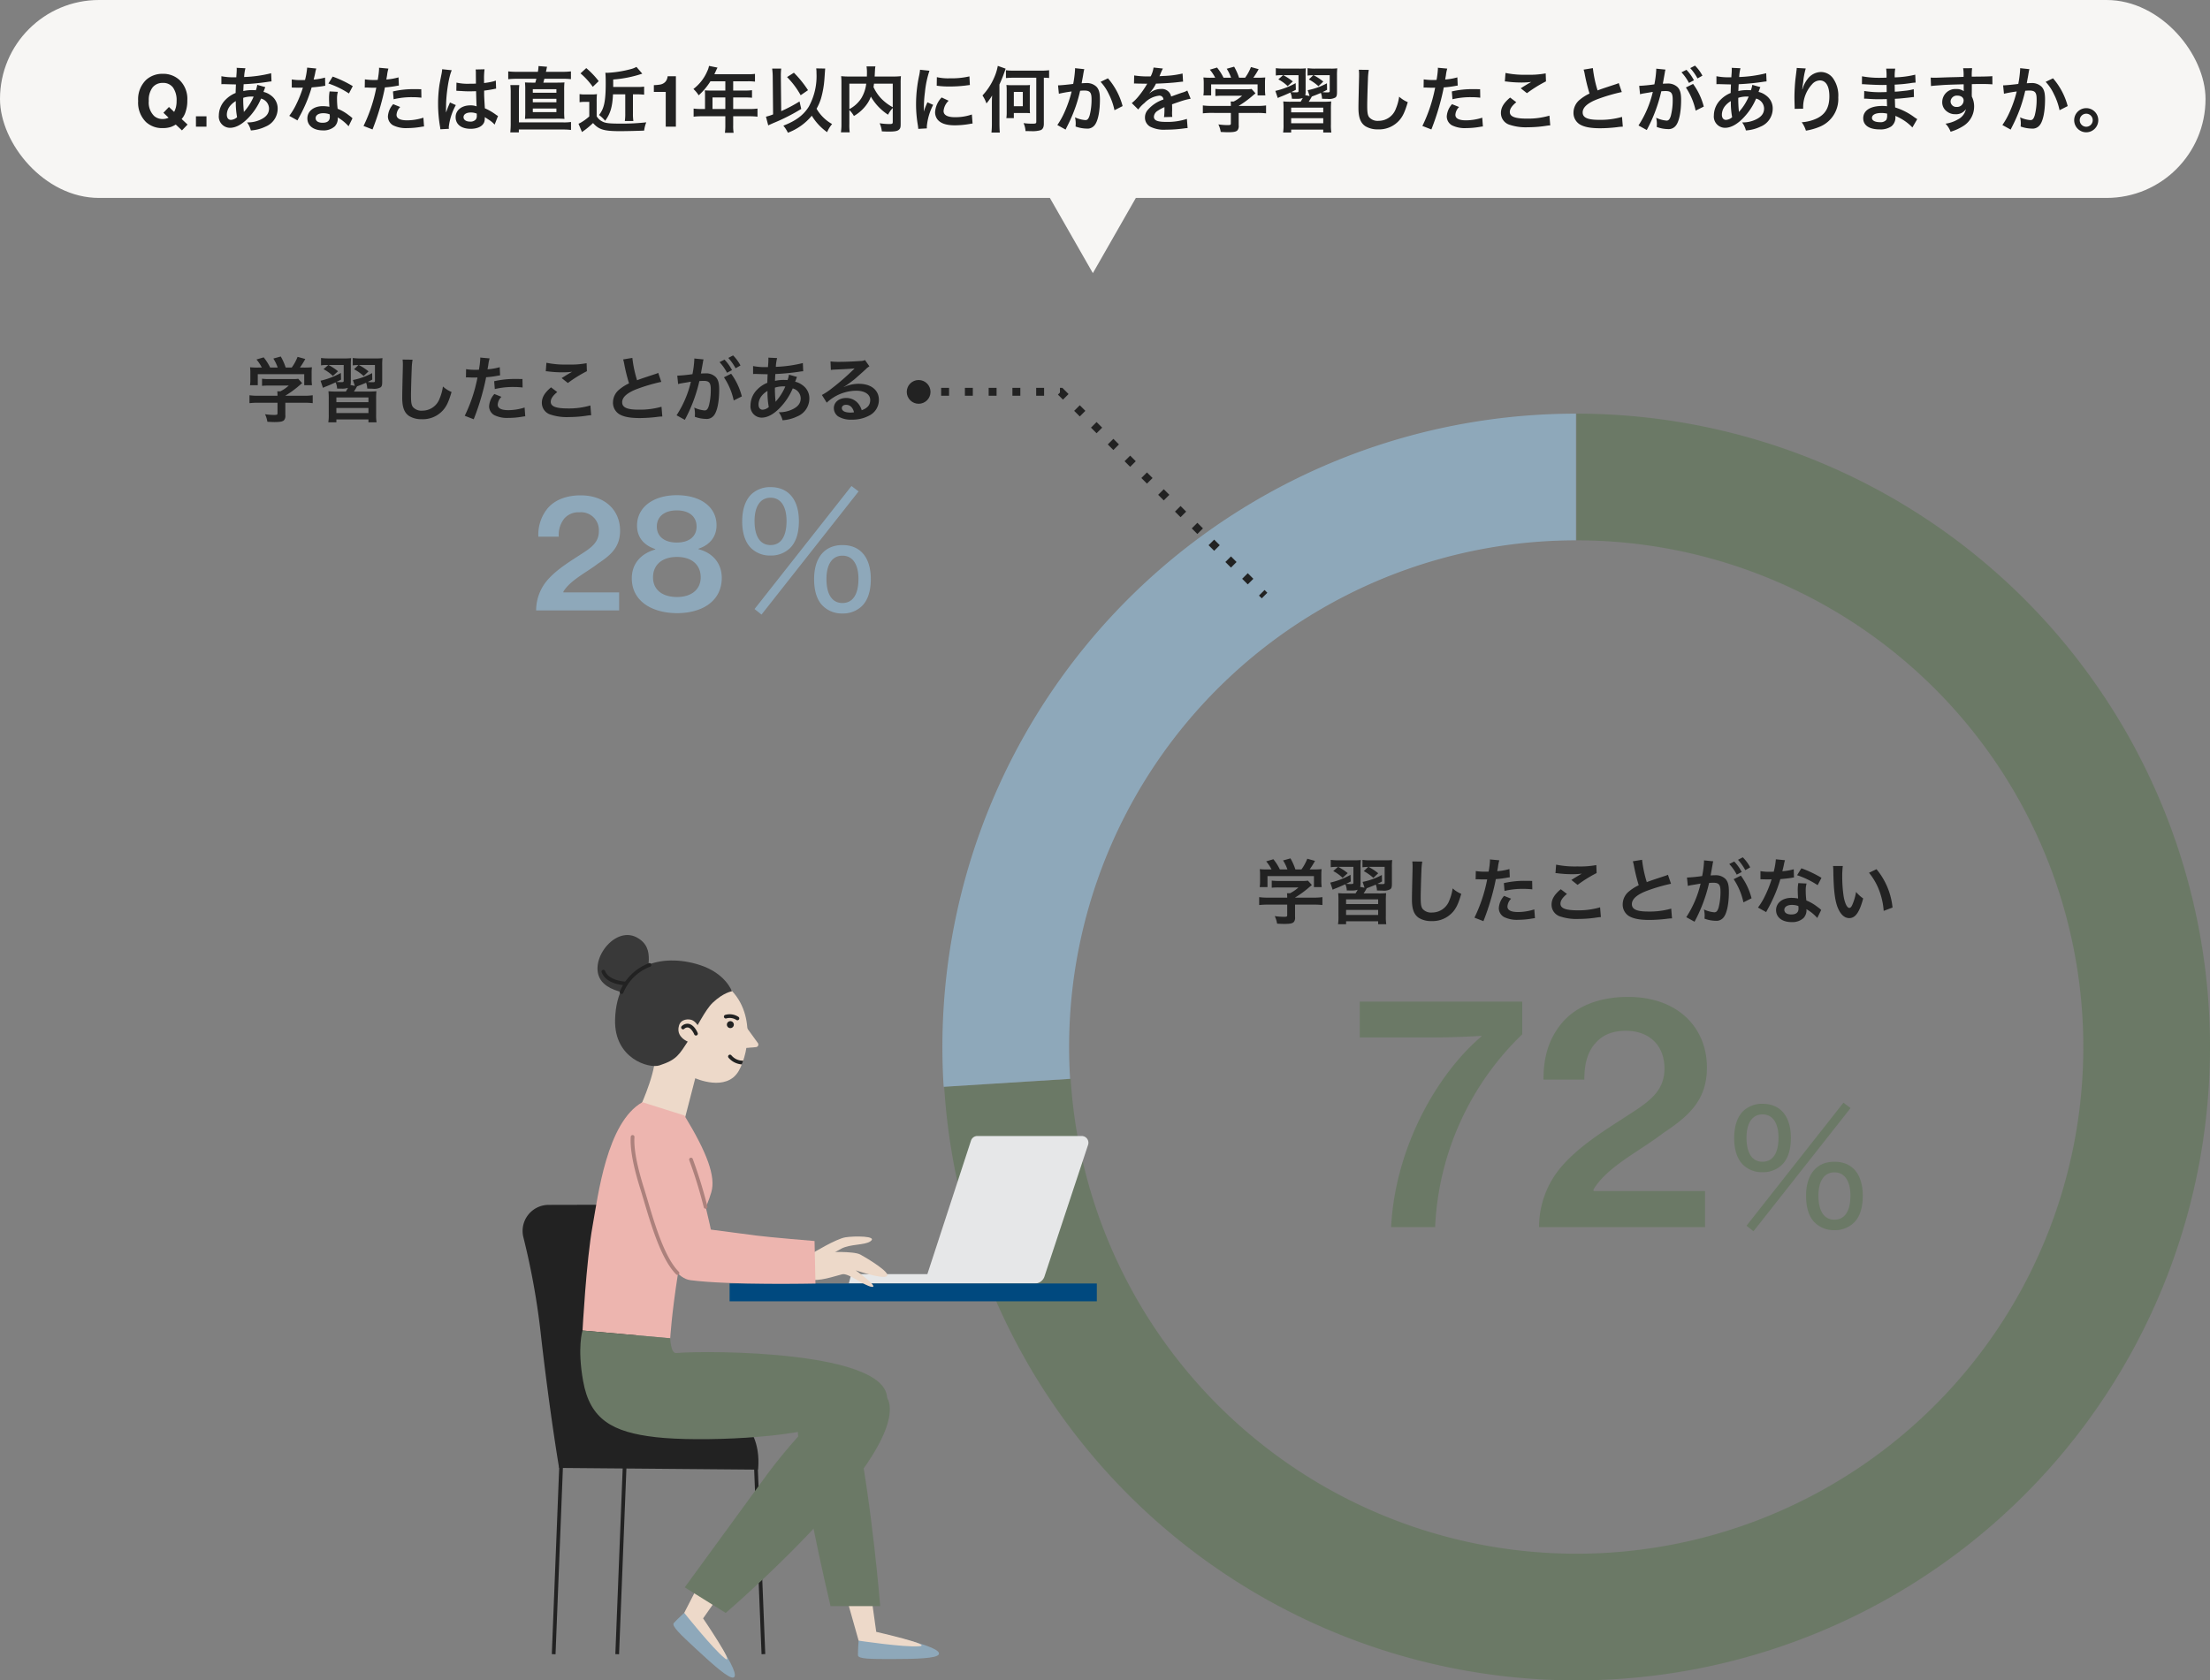 <svg xmlns="http://www.w3.org/2000/svg" width="558.131" height="424.499" viewBox="0 0 558.131 424.499">
  <rect x="0" y="0" width="558.131" height="424.499" fill="#808080" stroke="none"/>
  <g id="グループ_13003" data-name="グループ 13003" transform="translate(-705 -1115)">
    <path id="パス_27637" data-name="パス 27637" d="M8.082-3.474V-.81c0,.36-.126.414-.918.414a16.384,16.384,0,0,1-2.232-.18,6.83,6.83,0,0,1,.594,1.908c.936.054,1.53.072,1.764.072C8.91,1.4,9.522,1.26,9.828.81a1.738,1.738,0,0,0,.234-1.134v-3.15h4.68a17.782,17.782,0,0,1,2.232.108v-2a14.826,14.826,0,0,1-2.214.126h-4.7v-.018a25.2,25.2,0,0,0,3.6-2.628c.342-.288.342-.288.648-.54l-.99-1.1a8.135,8.135,0,0,1-1.368.072H5.994a13.127,13.127,0,0,1-1.818-.09v1.8a17.832,17.832,0,0,1,1.8-.072h4.95A9.532,9.532,0,0,1,8.8-6.354H8.028a8.42,8.42,0,0,1,.054.99v.126h-4.9a15.274,15.274,0,0,1-2.178-.126v2a17.537,17.537,0,0,1,2.2-.108ZM3.276-12.366a17.311,17.311,0,0,1-2.124-.072,11.83,11.83,0,0,1,.072,1.494v1.656A7.892,7.892,0,0,1,1.134-7.9H3.1v-2.79H14.832V-7.9h1.962A10.912,10.912,0,0,1,16.7-9.27v-1.674a11.3,11.3,0,0,1,.072-1.494,21.666,21.666,0,0,1-2.214.072h-.81a18.858,18.858,0,0,0,1.35-2.16l-1.944-.54a11.926,11.926,0,0,1-1.476,2.7h-1.53a14.242,14.242,0,0,0-1.242-2.79l-1.872.522a10.527,10.527,0,0,1,1.1,2.268H6.228A13.271,13.271,0,0,0,4.59-14.94l-1.818.54a10.427,10.427,0,0,1,1.35,2.034Zm31.248-.522a15.75,15.75,0,0,1,.072-1.854,12.212,12.212,0,0,1-1.71.072H29.124a13.444,13.444,0,0,1-2.034-.108v1.872A8.425,8.425,0,0,1,28.53-13l-1.116,1.062a12.368,12.368,0,0,1,2.43,1.71l1.224-1.17a13.931,13.931,0,0,0-2.466-1.62h4.086V-9.09c0,.414-.054.432-.828.432a7.522,7.522,0,0,1-1.008-.072,10.267,10.267,0,0,0,1.17-.594l-.036-1.638a16.9,16.9,0,0,1-4.86,1.746l.486,1.476-1.1-.216a3.165,3.165,0,0,0,.09-.882v-4.086a13.415,13.415,0,0,1,.072-1.818,14.492,14.492,0,0,1-1.818.072h-3.78a15.491,15.491,0,0,1-2-.108v1.854a10.075,10.075,0,0,1,1.638-.09h.2L19.71-11.952a10.352,10.352,0,0,1,2.358,1.71l1.3-1.188a14.644,14.644,0,0,0-2.412-1.584H24.8V-9.09c0,.4-.054.414-.9.414-.2,0-.4-.018-.954-.054.522-.234.648-.306,1.188-.594L24.084-11a19.469,19.469,0,0,1-5.13,1.962l.612,1.8a5.938,5.938,0,0,1,.81-.36c.864-.342,1.512-.63,2.376-1.026a4.01,4.01,0,0,1,.378,1.566c.4.018.936.018,1.152.018a4.436,4.436,0,0,0,1.6-.2c-.342.63-.378.666-.54.936H22.932a18.3,18.3,0,0,1-1.98-.072,19.142,19.142,0,0,1,.072,2.07V-.594a12.079,12.079,0,0,1-.108,2.07H22.95V.738h8.1v.738H33.1a11.706,11.706,0,0,1-.108-2.07V-4.338a18.589,18.589,0,0,1,.072-2.034,18.088,18.088,0,0,1-1.98.072H27.378a13.1,13.1,0,0,0,.792-1.314c.18-.072.234-.09.468-.18.81-.306,1.044-.4,1.818-.738a4.307,4.307,0,0,1,.288,1.476c.828.036,1.044.036,1.386.036a3.292,3.292,0,0,0,1.98-.342c.324-.252.414-.54.414-1.44ZM22.95-4.806h8.1v1.188h-8.1Zm0,2.664h8.1V-.864h-8.1Zm16.722-12.24a8.952,8.952,0,0,1,.072,1.224c0,.252,0,.63-.018,1.17-.108,4.518-.144,6.318-.144,7.254,0,2.412.522,3.8,1.764,4.626A5.868,5.868,0,0,0,44.5.684,6.813,6.813,0,0,0,49.9-1.6c.882-.99,1.422-2.16,2.142-4.59A7.774,7.774,0,0,1,49.86-7.578a12.067,12.067,0,0,1-.828,3.024,4.631,4.631,0,0,1-4.356,3.078,2.85,2.85,0,0,1-2.412-.936c-.36-.54-.468-1.188-.468-2.9,0-1.278.108-4.932.18-6.606a16.454,16.454,0,0,1,.216-2.43Zm16,4.518a2.688,2.688,0,0,1,.342-.018c.144,0,.4,0,.72.018.306.018.486.018.576.018h1.044a1.524,1.524,0,0,0,.234-.018A38.457,38.457,0,0,1,55.368-.18L57.636.7a61.026,61.026,0,0,0,2.016-5.958c.468-1.638.918-3.546,1.116-4.662A24.538,24.538,0,0,0,63.72-10.3c.432-.072.432-.072.576-.09l-.09-2.07a14.939,14.939,0,0,1-3.078.54c.072-.414.09-.522.18-1.026a10.228,10.228,0,0,1,.342-1.728l-2.376-.216a2.443,2.443,0,0,1,.018.324,21.848,21.848,0,0,1-.342,2.754c-.414.018-.612.018-.828.018a14.321,14.321,0,0,1-2.412-.162Zm14.274.4c-1.134-.018-1.3-.018-1.782-.018A23.1,23.1,0,0,0,62.8-8.91l.162,1.98a19.426,19.426,0,0,1,4.752-.522,18.739,18.739,0,0,1,2.268.126Zm-7.092,3.78a5.076,5.076,0,0,0-1.332,3.114A2.6,2.6,0,0,0,62.8-.36,7.309,7.309,0,0,0,66.42.36,20.947,20.947,0,0,0,69.768.072c.414-.072.558-.09.882-.126l-.162-2.214A13.775,13.775,0,0,1,66.4-1.6c-1.8,0-2.7-.468-2.7-1.386a2.986,2.986,0,0,1,.936-1.98ZM75.834-11.43a5.4,5.4,0,0,1,.666.054,28.382,28.382,0,0,0,3.294.216,19.187,19.187,0,0,0,2.7-.144c-.828.468-1.71,1.008-2.646,1.6L81.414-8.46a33.093,33.093,0,0,1,4.806-2.988l-.072-2.016a22.323,22.323,0,0,1-4.752.342,23.608,23.608,0,0,1-5.4-.45Zm1.332,4.068c-1.62,1.35-2.322,2.538-2.322,3.906a3.093,3.093,0,0,0,2.3,3.006,12.876,12.876,0,0,0,4.5.594,30.8,30.8,0,0,0,4.86-.4A7.157,7.157,0,0,1,87.3-.324L87.1-2.79a19.2,19.2,0,0,1-5.652.756c-3.042,0-4.356-.5-4.356-1.674,0-.774.5-1.53,1.638-2.466Zm18.2-7.056a7.649,7.649,0,0,1,.288,1.17A45.862,45.862,0,0,0,96.858-8.37,11.11,11.11,0,0,0,94.41-6.822a4.227,4.227,0,0,0-1.6,3.222A3.407,3.407,0,0,0,94.374-.594c1.152.684,2.718.99,5.22.99a38.039,38.039,0,0,0,4.212-.27A11.221,11.221,0,0,1,105.264,0l-.2-2.466a19.707,19.707,0,0,1-5.814.738c-2.9,0-4.122-.558-4.122-1.872,0-1.3,1.314-2.448,3.942-3.42a43.98,43.98,0,0,1,5.94-1.728l-.774-2.268a4.926,4.926,0,0,1-.684.27c-3.492,1.152-3.492,1.152-4.662,1.584A30.231,30.231,0,0,1,97.7-14.8ZM120.834-9.9A16.836,16.836,0,0,1,123.3-4.05l2.052-1.026a16.741,16.741,0,0,0-2.7-5.724Zm-5.292-3.96a4.189,4.189,0,0,1,.144-.558l-2.34-.234v.324a25.319,25.319,0,0,1-.468,3.636,36.969,36.969,0,0,1-3.834.378l.216,2.124A7.391,7.391,0,0,1,110-8.37l1.638-.27c.576-.108.576-.108.846-.144a26.476,26.476,0,0,1-3.618,8.478L110.952.846a38.645,38.645,0,0,0,3.672-9.792c.414-.036.7-.054,1.08-.054,1.386,0,1.8.486,1.8,2.142a15.994,15.994,0,0,1-.468,4.1c-.27.882-.558,1.224-1.08,1.224a7.535,7.535,0,0,1-2.628-.72,6.761,6.761,0,0,1,.18,1.53c0,.18-.018.45-.036.792a8.345,8.345,0,0,0,2.772.54,2.28,2.28,0,0,0,2-.81c.864-.99,1.386-3.456,1.386-6.552,0-1.638-.234-2.5-.846-3.186a3.487,3.487,0,0,0-2.664-.954c-.324,0-.576.018-1.116.036.054-.234.054-.234.108-.54.18-.972.306-1.71.4-2.232Zm4.176.126a12.149,12.149,0,0,1,1.89,2.682l1.26-.666a11.665,11.665,0,0,0-1.89-2.646Zm5.292.846a10.41,10.41,0,0,0-1.872-2.538l-1.206.63a13.262,13.262,0,0,1,1.836,2.61Zm6.48-2.034a18.39,18.39,0,0,1-.54,3.132c-.4.018-.7.018-.918.018a12.5,12.5,0,0,1-2.43-.162v2.052l.954.018c.378.018.486.018.72.018.216,0,.324,0,1.134-.018a27.693,27.693,0,0,1-1.692,4.248,16.385,16.385,0,0,1-1.746,2.88l2.07,1.152c.108-.216.108-.216.342-.648.684-1.26.846-1.584,1.26-2.466a34.549,34.549,0,0,0,1.98-5.22c1.116-.09,2.214-.216,2.862-.324a3.51,3.51,0,0,1,.576-.09l-.054-2.07a15.439,15.439,0,0,1-2.88.5c.2-.792.288-1.152.378-1.584a9.011,9.011,0,0,1,.288-1.206Zm11.52,4.68a28.414,28.414,0,0,0-5.076-2.412l-1.08,1.746a22.03,22.03,0,0,1,5.184,2.52Zm-.072,8.118a3.221,3.221,0,0,1-.27-.252,6.636,6.636,0,0,0-.63-.486,11.246,11.246,0,0,0-2.844-1.656,19.11,19.11,0,0,1-.162-2.466,6,6,0,0,1,.216-1.818L137.16-8.91a9.547,9.547,0,0,0-.144,1.818c0,.54.036,1.242.09,2.07a8.941,8.941,0,0,0-1.674-.162c-2.286,0-3.888,1.278-3.888,3.1,0,1.836,1.548,3.024,3.924,3.024a4.156,4.156,0,0,0,2.988-1.008,2.877,2.877,0,0,0,.774-1.908c0-.072-.018-.2-.036-.36a10.886,10.886,0,0,1,2.754,2.232Zm-5.76-.99s.036.432.036.612c0,1.008-.594,1.512-1.818,1.512-1.116,0-1.764-.432-1.764-1.17,0-.756.756-1.242,1.926-1.242A4.537,4.537,0,0,1,137.178-3.114Zm8.748-10.116A8.6,8.6,0,0,1,146-12.078c.072,4.986.4,7.6,1.134,9.4.72,1.728,1.692,2.61,2.9,2.61,1.53,0,2.574-1.458,3.51-4.968a8.885,8.885,0,0,1-1.8-1.638,13.27,13.27,0,0,1-.954,3.258c-.216.5-.468.774-.738.774-.576,0-1.152-1.152-1.458-3.024a33.685,33.685,0,0,1-.342-4.824,20.926,20.926,0,0,1,.144-2.736Zm9.09,1.71a15.712,15.712,0,0,1,2.556,4.428,18.248,18.248,0,0,1,1.152,5.2l2.232-.846a17.946,17.946,0,0,0-4.05-9.684Z" transform="translate(1022 1347)" fill="#222"/>
    <path id="パス_27635" data-name="パス 27635" d="M8.082-3.474V-.81c0,.36-.126.414-.918.414a16.384,16.384,0,0,1-2.232-.18,6.83,6.83,0,0,1,.594,1.908c.936.054,1.53.072,1.764.072C8.91,1.4,9.522,1.26,9.828.81a1.738,1.738,0,0,0,.234-1.134v-3.15h4.68a17.782,17.782,0,0,1,2.232.108v-2a14.826,14.826,0,0,1-2.214.126h-4.7v-.018a25.2,25.2,0,0,0,3.6-2.628c.342-.288.342-.288.648-.54l-.99-1.1a8.135,8.135,0,0,1-1.368.072H5.994a13.127,13.127,0,0,1-1.818-.09v1.8a17.832,17.832,0,0,1,1.8-.072h4.95A9.532,9.532,0,0,1,8.8-6.354H8.028a8.42,8.42,0,0,1,.054.99v.126h-4.9a15.274,15.274,0,0,1-2.178-.126v2a17.537,17.537,0,0,1,2.2-.108ZM3.276-12.366a17.311,17.311,0,0,1-2.124-.072,11.83,11.83,0,0,1,.072,1.494v1.656A7.892,7.892,0,0,1,1.134-7.9H3.1v-2.79H14.832V-7.9h1.962A10.912,10.912,0,0,1,16.7-9.27v-1.674a11.3,11.3,0,0,1,.072-1.494,21.666,21.666,0,0,1-2.214.072h-.81a18.858,18.858,0,0,0,1.35-2.16l-1.944-.54a11.926,11.926,0,0,1-1.476,2.7h-1.53a14.242,14.242,0,0,0-1.242-2.79l-1.872.522a10.527,10.527,0,0,1,1.1,2.268H6.228A13.271,13.271,0,0,0,4.59-14.94l-1.818.54a10.427,10.427,0,0,1,1.35,2.034Zm31.248-.522a15.75,15.75,0,0,1,.072-1.854,12.212,12.212,0,0,1-1.71.072H29.124a13.444,13.444,0,0,1-2.034-.108v1.872A8.425,8.425,0,0,1,28.53-13l-1.116,1.062a12.368,12.368,0,0,1,2.43,1.71l1.224-1.17a13.931,13.931,0,0,0-2.466-1.62h4.086V-9.09c0,.414-.054.432-.828.432a7.522,7.522,0,0,1-1.008-.072,10.267,10.267,0,0,0,1.17-.594l-.036-1.638a16.9,16.9,0,0,1-4.86,1.746l.486,1.476-1.1-.216a3.165,3.165,0,0,0,.09-.882v-4.086a13.415,13.415,0,0,1,.072-1.818,14.492,14.492,0,0,1-1.818.072h-3.78a15.491,15.491,0,0,1-2-.108v1.854a10.075,10.075,0,0,1,1.638-.09h.2L19.71-11.952a10.352,10.352,0,0,1,2.358,1.71l1.3-1.188a14.644,14.644,0,0,0-2.412-1.584H24.8V-9.09c0,.4-.054.414-.9.414-.2,0-.4-.018-.954-.054.522-.234.648-.306,1.188-.594L24.084-11a19.469,19.469,0,0,1-5.13,1.962l.612,1.8a5.938,5.938,0,0,1,.81-.36c.864-.342,1.512-.63,2.376-1.026a4.01,4.01,0,0,1,.378,1.566c.4.018.936.018,1.152.018a4.436,4.436,0,0,0,1.6-.2c-.342.63-.378.666-.54.936H22.932a18.3,18.3,0,0,1-1.98-.072,19.142,19.142,0,0,1,.072,2.07V-.594a12.079,12.079,0,0,1-.108,2.07H22.95V.738h8.1v.738H33.1a11.706,11.706,0,0,1-.108-2.07V-4.338a18.589,18.589,0,0,1,.072-2.034,18.088,18.088,0,0,1-1.98.072H27.378a13.1,13.1,0,0,0,.792-1.314c.18-.072.234-.09.468-.18.81-.306,1.044-.4,1.818-.738a4.307,4.307,0,0,1,.288,1.476c.828.036,1.044.036,1.386.036a3.292,3.292,0,0,0,1.98-.342c.324-.252.414-.54.414-1.44ZM22.95-4.806h8.1v1.188h-8.1Zm0,2.664h8.1V-.864h-8.1Zm16.722-12.24a8.952,8.952,0,0,1,.072,1.224c0,.252,0,.63-.018,1.17-.108,4.518-.144,6.318-.144,7.254,0,2.412.522,3.8,1.764,4.626A5.868,5.868,0,0,0,44.5.684,6.813,6.813,0,0,0,49.9-1.6c.882-.99,1.422-2.16,2.142-4.59A7.774,7.774,0,0,1,49.86-7.578a12.067,12.067,0,0,1-.828,3.024,4.631,4.631,0,0,1-4.356,3.078,2.85,2.85,0,0,1-2.412-.936c-.36-.54-.468-1.188-.468-2.9,0-1.278.108-4.932.18-6.606a16.454,16.454,0,0,1,.216-2.43Zm16,4.518a2.688,2.688,0,0,1,.342-.018c.144,0,.4,0,.72.018.306.018.486.018.576.018h1.044a1.524,1.524,0,0,0,.234-.018A38.457,38.457,0,0,1,55.368-.18L57.636.7a61.026,61.026,0,0,0,2.016-5.958c.468-1.638.918-3.546,1.116-4.662A24.538,24.538,0,0,0,63.72-10.3c.432-.072.432-.072.576-.09l-.09-2.07a14.939,14.939,0,0,1-3.078.54c.072-.414.09-.522.18-1.026a10.228,10.228,0,0,1,.342-1.728l-2.376-.216a2.443,2.443,0,0,1,.018.324,21.848,21.848,0,0,1-.342,2.754c-.414.018-.612.018-.828.018a14.321,14.321,0,0,1-2.412-.162Zm14.274.4c-1.134-.018-1.3-.018-1.782-.018A23.1,23.1,0,0,0,62.8-8.91l.162,1.98a19.426,19.426,0,0,1,4.752-.522,18.739,18.739,0,0,1,2.268.126Zm-7.092,3.78a5.076,5.076,0,0,0-1.332,3.114A2.6,2.6,0,0,0,62.8-.36,7.309,7.309,0,0,0,66.42.36,20.947,20.947,0,0,0,69.768.072c.414-.072.558-.09.882-.126l-.162-2.214A13.775,13.775,0,0,1,66.4-1.6c-1.8,0-2.7-.468-2.7-1.386a2.986,2.986,0,0,1,.936-1.98ZM75.834-11.43a5.4,5.4,0,0,1,.666.054,28.382,28.382,0,0,0,3.294.216,19.187,19.187,0,0,0,2.7-.144c-.828.468-1.71,1.008-2.646,1.6L81.414-8.46a33.093,33.093,0,0,1,4.806-2.988l-.072-2.016a22.323,22.323,0,0,1-4.752.342,23.608,23.608,0,0,1-5.4-.45Zm1.332,4.068c-1.62,1.35-2.322,2.538-2.322,3.906a3.093,3.093,0,0,0,2.3,3.006,12.876,12.876,0,0,0,4.5.594,30.8,30.8,0,0,0,4.86-.4A7.157,7.157,0,0,1,87.3-.324L87.1-2.79a19.2,19.2,0,0,1-5.652.756c-3.042,0-4.356-.5-4.356-1.674,0-.774.5-1.53,1.638-2.466Zm18.2-7.056a7.649,7.649,0,0,1,.288,1.17A45.862,45.862,0,0,0,96.858-8.37,11.11,11.11,0,0,0,94.41-6.822a4.227,4.227,0,0,0-1.6,3.222A3.407,3.407,0,0,0,94.374-.594c1.152.684,2.718.99,5.22.99a38.039,38.039,0,0,0,4.212-.27A11.221,11.221,0,0,1,105.264,0l-.2-2.466a19.707,19.707,0,0,1-5.814.738c-2.9,0-4.122-.558-4.122-1.872,0-1.3,1.314-2.448,3.942-3.42a43.98,43.98,0,0,1,5.94-1.728l-.774-2.268a4.926,4.926,0,0,1-.684.27c-3.492,1.152-3.492,1.152-4.662,1.584A30.231,30.231,0,0,1,97.7-14.8ZM120.834-9.9A16.836,16.836,0,0,1,123.3-4.05l2.052-1.026a16.741,16.741,0,0,0-2.7-5.724Zm-5.292-3.96a4.189,4.189,0,0,1,.144-.558l-2.34-.234v.324a25.319,25.319,0,0,1-.468,3.636,36.969,36.969,0,0,1-3.834.378l.216,2.124A7.391,7.391,0,0,1,110-8.37l1.638-.27c.576-.108.576-.108.846-.144a26.476,26.476,0,0,1-3.618,8.478L110.952.846a38.645,38.645,0,0,0,3.672-9.792c.414-.036.7-.054,1.08-.054,1.386,0,1.8.486,1.8,2.142a15.994,15.994,0,0,1-.468,4.1c-.27.882-.558,1.224-1.08,1.224a7.535,7.535,0,0,1-2.628-.72,6.761,6.761,0,0,1,.18,1.53c0,.18-.018.45-.036.792a8.345,8.345,0,0,0,2.772.54,2.28,2.28,0,0,0,2-.81c.864-.99,1.386-3.456,1.386-6.552,0-1.638-.234-2.5-.846-3.186a3.487,3.487,0,0,0-2.664-.954c-.324,0-.576.018-1.116.036.054-.234.054-.234.108-.54.18-.972.306-1.71.4-2.232Zm4.176.126a12.149,12.149,0,0,1,1.89,2.682l1.26-.666a11.665,11.665,0,0,0-1.89-2.646Zm5.292.846a10.41,10.41,0,0,0-1.872-2.538l-1.206.63a13.262,13.262,0,0,1,1.836,2.61Zm12.24,2.322a6.752,6.752,0,0,1-.36,1.368,5.1,5.1,0,0,0-.684-.036A9.96,9.96,0,0,0,133.722-9c.018-.378.036-.954.09-1.728a57.747,57.747,0,0,0,6.336-.63c.378-.054.45-.054.7-.072l-.09-2.07a32.618,32.618,0,0,1-6.822.954,10.6,10.6,0,0,1,.324-2.214l-2.232-.108a1.013,1.013,0,0,1,.036.288c0,.342-.018.792-.036,1.026-.054.72-.054.72-.072,1.08h-.4a15.924,15.924,0,0,1-3.366-.27v2.016c.2-.018.36-.018.414-.018h.342c1.746.054,2.718.072,2.916.072-.036.864-.072,1.584-.072,2.16a7.439,7.439,0,0,0-2.466,1.62,5.655,5.655,0,0,0-1.782,4.032,2.843,2.843,0,0,0,2.808,3.15c1.494,0,3.1-.882,4.716-2.592A15.886,15.886,0,0,0,138.2-7.092a2.64,2.64,0,0,1,2.016,2.484c0,1.242-.666,2.124-2.106,2.808a7.463,7.463,0,0,1-3.438.72A5.8,5.8,0,0,1,135.63.954,10.026,10.026,0,0,0,139.3,0a4.893,4.893,0,0,0,3.1-4.5,4.016,4.016,0,0,0-1.71-3.4,4.847,4.847,0,0,0-1.872-.882c.054-.162.072-.18.252-.684a4.16,4.16,0,0,1,.216-.522Zm-5.418,4.1a19.743,19.743,0,0,0,.324,4.068,2.48,2.48,0,0,1-1.566.684c-.63,0-1.026-.5-1.026-1.314a3.569,3.569,0,0,1,.81-2.2A5.353,5.353,0,0,1,131.832-6.462Zm2.034,2.718a.738.738,0,0,1-.018-.2.951.951,0,0,0-.018-.234,29.933,29.933,0,0,1-.126-3.1,6.613,6.613,0,0,1,2.16-.324,4.227,4.227,0,0,1,.468.018,13.7,13.7,0,0,1-2.232,3.6,1.661,1.661,0,0,0-.2.252ZM151.092-7.47a7.063,7.063,0,0,0,.738-.468c.36-.234,1.656-1.206,1.98-1.476.612-.522,1.926-1.692,2.826-2.52a3.858,3.858,0,0,1,.936-.738l-1.116-1.584a2.652,2.652,0,0,1-1.116.234c-1.746.126-3.942.216-5.472.216a16.279,16.279,0,0,1-2.124-.108l.09,2.16a6.072,6.072,0,0,1,.864-.09c3.258-.144,4.41-.216,5.094-.306l.018.018-.324.324a60.1,60.1,0,0,1-5.382,4.68,16.188,16.188,0,0,1-2.538,1.692l1.224,1.944a11.091,11.091,0,0,1,7.416-3.024c2.178,0,3.564.918,3.564,2.322,0,1.278-.648,2.052-2.142,2.61A4.841,4.841,0,0,0,154.8-3.2a3.874,3.874,0,0,0-3.114-1.476c-1.8,0-3.1,1.08-3.1,2.574a2.569,2.569,0,0,0,1.08,2.07,6.09,6.09,0,0,0,3.492.828,8.906,8.906,0,0,0,4.356-1.026,4.4,4.4,0,0,0,2.448-3.978c0-2.466-1.98-4.05-5.058-4.05a8.786,8.786,0,0,0-3.78.828Zm2.592,6.408a4.872,4.872,0,0,1-.936.072c-1.332,0-2.142-.414-2.142-1.134,0-.5.414-.828,1.062-.828C152.676-2.952,153.36-2.3,153.684-1.062Z" transform="translate(767 1220.215)" fill="#222"/>
    <g id="グループ_12415" data-name="グループ 12415" transform="translate(0.148)">
      <path id="パス_27500" data-name="パス 27500" d="M59.88-100A160,160,0,1,1-99.8,70.045l31.937-2.009A128,128,0,1,0,59.88-68Z" transform="translate(1043.103 1319.499)" fill="#6b7966"/>
      <path id="パス_27501" data-name="パス 27501" d="M-99.684,70.045A160,160,0,0,1,60-100v32A128,128,0,0,0-67.748,68.036Z" transform="translate(1042.852 1319.499)" fill="#8ea8ba"/>
    </g>
    <path id="パス_27638" data-name="パス 27638" d="M10.32,0H21.44a72.028,72.028,0,0,1,22-48.72v-8.24H2.4v9.04H20.96c6.24,0,12.16-.4,12.16-.4v.16C22.08-38.8,11.36-20.32,10.32,0ZM47.68,0H89.6V-9.12H61.44v-.4c3.44-5.76,11.68-9.68,17.6-14.24,6.24-4.16,11.04-8.16,11.04-16.56,0-10.16-7.44-17.84-19.92-17.84-7.6,0-13.44,2.56-16.88,6.8-2.96,3.68-4.48,8-4.48,14.08H59.12c0-4.08.88-7.12,2.88-9.28,1.76-2,4.24-3.04,7.6-3.04,6.08,0,9.76,3.84,9.76,9.52,0,5.2-3.12,7.92-8.4,11.28-5.6,3.68-12.4,7.68-17.2,13.04A23.492,23.492,0,0,0,47.68,0Zm56.44-13.88a6.792,6.792,0,0,0,4.92-1.88c1.48-1.44,2.24-3.76,2.24-6.8,0-5.44-2.64-8.6-7.16-8.6a6.893,6.893,0,0,0-4.92,1.88c-1.48,1.52-2.24,3.8-2.24,6.84,0,2.92.8,5.28,2.24,6.68A6.728,6.728,0,0,0,104.12-13.88Zm0-14.6c2.56,0,4.04,2.16,4.04,5.88,0,3.92-1.44,6.08-4.04,6.08s-4.04-2.16-4.04-6.08C100.08-26.32,101.56-28.48,104.12-28.48ZM100.08-.36l1.76,1.4,24.52-31.12-1.8-1.36ZM122.28.76a6.792,6.792,0,0,0,4.92-1.88c1.48-1.44,2.24-3.76,2.24-6.8,0-5.44-2.6-8.6-7.16-8.6-4.52,0-7.16,3.2-7.16,8.6,0,3.04.76,5.4,2.24,6.8A6.792,6.792,0,0,0,122.28.76Zm0-14.6c2.56,0,4.04,2.16,4.04,5.88,0,3.92-1.44,6.08-4.04,6.08s-4.04-2.16-4.04-6.08C118.24-11.68,119.72-13.84,122.28-13.84Z" transform="translate(1046 1425)" fill="#6b7966"/>
    <path id="パス_27636" data-name="パス 27636" d="M1.4,0H22.36V-4.56H8.28v-.2c1.72-2.88,5.84-4.84,8.8-7.12,3.12-2.08,5.52-4.08,5.52-8.28,0-5.08-3.72-8.92-9.96-8.92-3.8,0-6.72,1.28-8.44,3.4a10.539,10.539,0,0,0-2.24,7.04H7.12a6.525,6.525,0,0,1,1.44-4.64,4.766,4.766,0,0,1,3.8-1.52,4.506,4.506,0,0,1,4.88,4.76c0,2.6-1.56,3.96-4.2,5.64-2.8,1.84-6.2,3.84-8.6,6.52A11.746,11.746,0,0,0,1.4,0ZM37,.68c6.16,0,11.28-2.92,11.28-8.92,0-3.56-2.16-6.28-5.88-7.24v-.12c3-1,4.56-3.16,4.56-5.92,0-4.68-4.08-7.6-10.04-7.6-5.92,0-10.04,3.04-10.04,7.68,0,2.8,1.56,4.92,4.6,5.92v.12c-3.64,1.04-5.92,3.6-5.92,7.28C25.56-2.24,30.84.68,37,.68Zm-.08-17.84c-3.16,0-5.04-1.56-5.04-4.04s1.88-4.08,5.04-4.08,5,1.6,5,4.08S40.08-17.16,36.92-17.16ZM37-3.4c-3.8,0-6.08-1.88-6.08-4.96,0-3.16,2.28-5.16,6.04-5.16s6,2,6,5.16C42.96-5.32,40.64-3.4,37-3.4ZM60.6-13.88a6.792,6.792,0,0,0,4.92-1.88c1.48-1.44,2.24-3.76,2.24-6.8,0-5.44-2.64-8.6-7.16-8.6a6.893,6.893,0,0,0-4.92,1.88c-1.48,1.52-2.24,3.8-2.24,6.84,0,2.92.8,5.28,2.24,6.68A6.728,6.728,0,0,0,60.6-13.88Zm0-14.6c2.56,0,4.04,2.16,4.04,5.88,0,3.92-1.44,6.08-4.04,6.08s-4.04-2.16-4.04-6.08C56.56-26.32,58.04-28.48,60.6-28.48ZM56.56-.36l1.76,1.4L82.84-30.08l-1.8-1.36ZM78.76.76a6.792,6.792,0,0,0,4.92-1.88c1.48-1.44,2.24-3.76,2.24-6.8,0-5.44-2.6-8.6-7.16-8.6-4.52,0-7.16,3.2-7.16,8.6,0,3.04.76,5.4,2.24,6.8A6.792,6.792,0,0,0,78.76.76Zm0-14.6c2.56,0,4.04,2.16,4.04,5.88,0,3.92-1.44,6.08-4.04,6.08s-4.04-2.16-4.04-6.08C74.72-11.68,76.2-13.84,78.76-13.84Z" transform="translate(839 1269.215)" fill="#8ea8ba"/>
    <g id="グループ_12405" data-name="グループ 12405" transform="translate(209.98 20)">
      <g id="グループ_12404" data-name="グループ 12404">
        <rect id="長方形_16133" data-name="長方形 16133" width="0.939" height="50.197" transform="matrix(0.999, -0.04, 0.04, 0.999, 685.341, 1462.743)" fill="#222"/>
        <path id="パス_27505" data-name="パス 27505" d="M52.593,342.917C44.1,338.882,31.579,334.5,31.579,334.5l-9.266-44.307-15.744.037a6.584,6.584,0,0,0-6.356,8.236,184.3,184.3,0,0,1,4.453,24.993c2.291,20.044,4.557,33.224,4.557,33.224l50.207.432s1.652-10.162-6.837-14.2" transform="translate(627 1109.147)" fill="#222" fill-rule="evenodd"/>
        <rect id="長方形_16134" data-name="長方形 16134" width="50.197" height="0.939" transform="translate(650.425 1512.864) rotate(-87.736)" fill="#222"/>
        <rect id="長方形_16135" data-name="長方形 16135" width="50.197" height="0.939" transform="translate(634.38 1512.864) rotate(-87.736)" fill="#222"/>
      </g>
      <path id="パス_27502" data-name="パス 27502" d="M409.7,216.242H383.352a1.7,1.7,0,0,0-1.615,1.171L370.72,251.137H351.51l-.63,2.363h46.983a2.55,2.55,0,0,0,2.421-1.748l11.025-33.276a1.7,1.7,0,0,0-1.613-2.233" transform="translate(358.505 1165.734)" fill="#e6e7e8" fill-rule="evenodd"/>
      <rect id="長方形_16132" data-name="長方形 16132" width="92.741" height="4.499" transform="translate(679.278 1419.234)" fill="#00497f"/>
      <path id="パス_27503" data-name="パス 27503" d="M164.934,729.276s-1.522,1.38-2.623,2.562c-.676.726,1.737,2.958,5.662,6.614,4.691,4.37,8.187,7.364,9.314,7.178,2.671-.44-7.756-14.666-7.756-14.666Z" transform="translate(502.885 773.158)" fill="#8ea8ba" fill-rule="evenodd"/>
      <path id="パス_27504" data-name="パス 27504" d="M183.122,691.678l-4.135-4.979-5.136,10s7.2,9.056,10.213,11.448S178.62,698.1,178.62,698.1Z" transform="translate(493.968 805.738)" fill="#edd9c9" fill-rule="evenodd"/>
      <path id="パス_27506" data-name="パス 27506" d="M147.124,48.052c-6.331-3.862-17.825,13.694-16.6,17.442S127.1,79.449,127.1,79.449l11.214,2.957,2.552-9.881s7.877,3.575,10.992-1.875c2.707-4.738,4.621-16.89-4.736-22.6" transform="translate(529.741 1294.856)" fill="#edd9c9" fill-rule="evenodd"/>
      <path id="パス_27507" data-name="パス 27507" d="M221.861,128.878a.469.469,0,1,0-.693.633,4.822,4.822,0,0,0,3.35,1.676q.18-.448.346-.938a3.737,3.737,0,0,1-3-1.371" transform="translate(457.855 1232.703)" fill="#222"/>
      <path id="パス_27508" data-name="パス 27508" d="M235.071,91.422l.3,7.141,3.447-.283a.655.655,0,0,0,.476-1.038Z" transform="translate(447.122 1261.247)" fill="#edd9c9" fill-rule="evenodd"/>
      <path id="パス_27509" data-name="パス 27509" d="M220.624,92.682a.878.878,0,1,0,.877.877.878.878,0,0,0-.877-.877" transform="translate(458.848 1260.283)" fill="#222" fill-rule="evenodd"/>
      <path id="パス_27510" data-name="パス 27510" d="M365.393,751.131l-4.515,1.9s-.173,2.047-.173,3.662c0,.992,3.288.98,8.651.98,6.411,0,11.01-.192,11.708-1.1,1.655-2.143-15.671-5.445-15.671-5.445" transform="translate(350.986 756.434)" fill="#8ea8ba" fill-rule="evenodd"/>
      <path id="パス_27511" data-name="パス 27511" d="M355.932,721.746l-1.085-7.769-6.419-.825,3.056,10.815s11.442,1.718,15.276,1.416-10.828-3.637-10.828-3.637" transform="translate(360.381 785.496)" fill="#edd9c9" fill-rule="evenodd"/>
      <path id="パス_27512" data-name="パス 27512" d="M295.368,476.547C294.2,486.209,303.712,526,303.712,526h12.542s-2-25.231-6.035-45.239c-4.878-24.206-13.679-13.873-14.851-4.211" transform="translate(401.059 974.732)" fill="#6b7966" fill-rule="evenodd"/>
      <path id="パス_27513" data-name="パス 27513" d="M93.962,10.707C92.05,9.368,95.879,3.47,90.447.589,84.49-2.57,77.315,7.774,82.163,12.254,86.138,15.927,95.116,14.8,95.116,14.8s1.793-2.025-1.154-4.088" transform="translate(565.351 1331.205)" fill="#393939" fill-rule="evenodd"/>
      <path id="パス_27514" data-name="パス 27514" d="M120.844,28.533c-9.48-3.062-21.064-.436-21.382,13.894-.217,9.785,8.593,12.32,11.174,11.482,4.441-1.442,4.96-2.653,7.5-6.517,1.822-2.775,4.017-7.467,6-9.343,2.714-2.57,4.833-2.87,4.833-2.87s-1.552-4.525-8.12-6.647" transform="translate(550.894 1310.241)" fill="#393939" fill-rule="evenodd"/>
      <path id="パス_27516" data-name="パス 27516" d="M170.976,90.961c-.745-.29-2.727-.35-3.246,1.381-1.085,3.617,3.749,4.623,3.749,4.623L173.6,94.52s-.982-2.921-2.621-3.559" transform="translate(498.774 1261.72)" fill="#edd9c9" fill-rule="evenodd"/>
      <path id="パス_27517" data-name="パス 27517" d="M79.576,179.888c-9,5.075-11.189,23.646-12.573,31.26-1.6,8.807-2.538,26.415-2.538,26.415l22.147,1.961s.3-5.729,1.961-16.38,5.836-11.745,8.42-20.532c1.154-3.922-1.038-9.92-6.806-19.378Z" transform="translate(577.671 1193.553)" fill="#edb5af" fill-rule="evenodd"/>
      <path id="パス_27518" data-name="パス 27518" d="M86.259,431.217c-1.384.115-1.5-3.729-1.5-3.729l-22.147-1.961s-1.376,4.246.154,12.788c1.731,9.667,7.377,12.908,18.352,14.157s35.626.252,44.014-3.5c3.76-1.68,5.916-1.519,8.42-.458,3.081,1.306,5.572.972,5.981-5.49.783-12.366-44.8-12.518-53.274-11.812" transform="translate(579.523 1005.588)" fill="#6b7966" fill-rule="evenodd"/>
      <path id="パス_27519" data-name="パス 27519" d="M213.931,490.082a137.264,137.264,0,0,0-18.876,20.628L174.39,539.046l10.352,6.456s43.432-37.187,41.37-52.527c-.873-6.5-12.182-2.893-12.182-2.893" transform="translate(493.556 956.954)" fill="#6b7966" fill-rule="evenodd"/>
      <path id="パス_27520" data-name="パス 27520" d="M320.227,324.583c-2.4.38-8.309,4-8.309,4l.1,2.829s4.905-2.718,7.122-3.939,5.862-.852,7.345-1.856c2.087-1.412-4.04-1.386-6.256-1.035" transform="translate(388.319 1082.985)" fill="#edd9c9" fill-rule="evenodd"/>
      <path id="パス_27521" data-name="パス 27521" d="M318.283,341.622c-1.668-.9-8.532-.6-8.532-.6l-5.022,1.616s-.878,4.307.922,5.169,6.509-.826,8.1-1.193,5.622,3,7.5,3.189-4.107-4.18-4.107-4.18,6.862,2.348,7.883,1.458-5.07-4.557-6.738-5.459" transform="translate(393.984 1070.289)" fill="#edd9c9" fill-rule="evenodd"/>
      <path id="パス_27522" data-name="パス 27522" d="M149.421,223.146c-7.791-1.018-11.42-1.5-11.42-1.5s-5.941-29.587-13.9-29.241c-5.9.257-7.959,4.5-3.447,18.9,2.4,7.655,5.888,22.289,12.184,23.117,9.862,1.3,31.577.832,31.577.832l-.231-10.727s-11.208-.92-14.765-1.384" transform="translate(536.548 1183.977)" fill="#edb5af" fill-rule="evenodd"/>
      <path id="パス_27523" data-name="パス 27523" d="M180.085,239.985a.47.47,0,1,0-.878.333,114.573,114.573,0,0,1,3.652,11.85.47.47,0,1,0,.91-.232,115.449,115.449,0,0,0-3.684-11.952" transform="translate(489.893 1147.798)" fill="#ac817c"/>
      <path id="パス_27524" data-name="パス 27524" d="M120.524,231.772c-.335-1.128-.652-2.194-.952-3.15-1.8-5.752-2.587-9.975-2.4-12.911a.47.47,0,0,0-.938-.06c-.194,3.053.6,7.388,2.442,13.251.3.95.614,2.012.948,3.137,1.841,6.193,4.363,14.675,8.1,18.388a.47.47,0,0,0,.662-.666c-3.564-3.545-6.046-11.893-7.859-17.99" transform="translate(538.078 1166.522)" fill="#ac817c"/>
      <path id="パス_27525" data-name="パス 27525" d="M172.656,95.5a2.011,2.011,0,0,0-1.832.513.47.47,0,1,0,.6.721,1.121,1.121,0,0,1,1-.324c.743.187,1.35,1.325,1.521,1.748a.47.47,0,0,0,.871-.35c-.081-.2-.825-1.97-2.161-2.308" transform="translate(496.414 1258.167)" fill="#222"/>
      <path id="パス_27526" data-name="パス 27526" d="M220.175,85.841a4.028,4.028,0,0,0-3.412-.5.47.47,0,0,0,.343.874,3.129,3.129,0,0,1,2.544.4.47.47,0,0,0,.526-.778" transform="translate(461.36 1266.057)" fill="#222"/>
      <path id="パス_27515" data-name="パス 27515" d="M111.862,30.22a12.97,12.97,0,0,0-7.327,7.112.469.469,0,1,0,.856.386,11.9,11.9,0,0,1,6.8-6.617.47.47,0,0,0-.326-.881" transform="translate(547.041 1308.101)" fill="#222"/>
      <path id="パス_27527" data-name="パス 27527" d="M91.059,40.47c-.043,0-4.243-.141-5.212-2.666a.47.47,0,1,0-.877.336c1.195,3.112,5.867,3.263,6.065,3.268h.012a.47.47,0,0,0,.012-.939" transform="translate(562.004 1302.507)" fill="#222"/>
    </g>
    <path id="パス_27528" data-name="パス 27528" d="M905.684-4149.021h36.2l51.471,51.471" transform="translate(31 5363)" fill="none" stroke="#222" stroke-width="2" stroke-dasharray="2 4"/>
    <circle id="楕円形_1985" data-name="楕円形 1985" cx="3" cy="3" r="3" transform="translate(934 1211)" fill="#222"/>
    <g id="グループ_12414" data-name="グループ 12414" transform="translate(0 5)">
      <rect id="長方形_16139" data-name="長方形 16139" width="557" height="50" rx="25" transform="translate(705 1110)" fill="#f7f6f4"/>
      <path id="パス_27634" data-name="パス 27634" d="M7.075-1.934a3.481,3.481,0,0,0,.9-.114,4.463,4.463,0,0,0,.606-.22L7.269-3.516l1.4-1.459,1.31,1.248a6.12,6.12,0,0,0,.431-1.107A6.372,6.372,0,0,0,10.6-6.5a5.533,5.533,0,0,0-.892-3.371A3.054,3.054,0,0,0,7.1-11.057,3.178,3.178,0,0,0,4.535-9.914,5.219,5.219,0,0,0,3.577-6.5,4.727,4.727,0,0,0,4.948-2.681,3.2,3.2,0,0,0,7.075-1.934Zm6.231-4.755a8.619,8.619,0,0,1-.422,2.9,4.832,4.832,0,0,1-1.011,1.854l1.494,1.4L11.953.94,10.389-.536A6.52,6.52,0,0,1,9.158.07,6.619,6.619,0,0,1,7.075.36,5.959,5.959,0,0,1,2.892-1.151a6.853,6.853,0,0,1-2-5.344,6.793,6.793,0,0,1,2.057-5.37,6.071,6.071,0,0,1,4.175-1.485,5.987,5.987,0,0,1,4.219,1.573A6.584,6.584,0,0,1,13.307-6.688Zm2.179,4.069h2.663V0H15.486Zm15.486-7.947a6.752,6.752,0,0,1-.36,1.368,5.1,5.1,0,0,0-.684-.036A9.96,9.96,0,0,0,27.444-9c.018-.378.036-.954.09-1.728a57.747,57.747,0,0,0,6.336-.63c.378-.054.45-.054.7-.072l-.09-2.07a32.618,32.618,0,0,1-6.822.954,10.6,10.6,0,0,1,.324-2.214l-2.232-.108a1.013,1.013,0,0,1,.036.288c0,.342-.018.792-.036,1.026-.054.72-.054.72-.072,1.08h-.4a15.925,15.925,0,0,1-3.366-.27v2.016c.2-.018.36-.018.414-.018h.342c1.746.054,2.718.072,2.916.072-.036.864-.072,1.584-.072,2.16a7.439,7.439,0,0,0-2.466,1.62A5.655,5.655,0,0,0,21.27-2.862,2.843,2.843,0,0,0,24.078.288c1.494,0,3.1-.882,4.716-2.592a15.886,15.886,0,0,0,3.132-4.788,2.64,2.64,0,0,1,2.016,2.484c0,1.242-.666,2.124-2.106,2.808a7.463,7.463,0,0,1-3.438.72A5.8,5.8,0,0,1,29.352.954,10.026,10.026,0,0,0,33.024,0a4.893,4.893,0,0,0,3.1-4.5,4.016,4.016,0,0,0-1.71-3.4,4.847,4.847,0,0,0-1.872-.882c.054-.162.072-.18.252-.684a4.157,4.157,0,0,1,.216-.522Zm-5.418,4.1a19.743,19.743,0,0,0,.324,4.068,2.48,2.48,0,0,1-1.566.684c-.63,0-1.026-.5-1.026-1.314a3.569,3.569,0,0,1,.81-2.2A5.353,5.353,0,0,1,25.554-6.462Zm2.034,2.718a.738.738,0,0,1-.018-.2.951.951,0,0,0-.018-.234,29.932,29.932,0,0,1-.126-3.1,6.613,6.613,0,0,1,2.16-.324,4.227,4.227,0,0,1,.468.018,13.7,13.7,0,0,1-2.232,3.6,1.662,1.662,0,0,0-.2.252ZM43.572-14.922a18.389,18.389,0,0,1-.54,3.132c-.4.018-.7.018-.918.018a12.5,12.5,0,0,1-2.43-.162v2.052l.954.018c.378.018.486.018.72.018.216,0,.324,0,1.134-.018A27.692,27.692,0,0,1,40.8-5.616a16.384,16.384,0,0,1-1.746,2.88l2.07,1.152c.108-.216.108-.216.342-.648.684-1.26.846-1.584,1.26-2.466a34.551,34.551,0,0,0,1.98-5.22c1.116-.09,2.214-.216,2.862-.324a3.51,3.51,0,0,1,.576-.09L48.09-12.4a15.439,15.439,0,0,1-2.88.5c.2-.792.288-1.152.378-1.584a9.011,9.011,0,0,1,.288-1.206Zm11.52,4.68a28.414,28.414,0,0,0-5.076-2.412l-1.08,1.746a22.03,22.03,0,0,1,5.184,2.52ZM55.02-2.124a3.223,3.223,0,0,1-.27-.252,6.637,6.637,0,0,0-.63-.486,11.246,11.246,0,0,0-2.844-1.656,19.111,19.111,0,0,1-.162-2.466A6,6,0,0,1,51.33-8.8L49.242-8.91A9.548,9.548,0,0,0,49.1-7.092c0,.54.036,1.242.09,2.07a8.941,8.941,0,0,0-1.674-.162c-2.286,0-3.888,1.278-3.888,3.1,0,1.836,1.548,3.024,3.924,3.024A4.156,4.156,0,0,0,50.538-.072a2.877,2.877,0,0,0,.774-1.908c0-.072-.018-.2-.036-.36A10.886,10.886,0,0,1,54.03-.108Zm-5.76-.99s.036.432.036.612C49.3-1.494,48.7-.99,47.478-.99c-1.116,0-1.764-.432-1.764-1.17,0-.756.756-1.242,1.926-1.242A4.537,4.537,0,0,1,49.26-3.114Zm8.856-6.75a2.688,2.688,0,0,1,.342-.018c.144,0,.4,0,.72.018.306.018.486.018.576.018H60.8a1.524,1.524,0,0,0,.234-.018A38.457,38.457,0,0,1,57.81-.18L60.078.7a61.026,61.026,0,0,0,2.016-5.958c.468-1.638.918-3.546,1.116-4.662a24.538,24.538,0,0,0,2.952-.378c.432-.072.432-.072.576-.09l-.09-2.07a14.939,14.939,0,0,1-3.078.54c.072-.414.09-.522.18-1.026a10.228,10.228,0,0,1,.342-1.728l-2.376-.216a2.442,2.442,0,0,1,.018.324,21.848,21.848,0,0,1-.342,2.754c-.414.018-.612.018-.828.018a14.321,14.321,0,0,1-2.412-.162Zm14.274.4c-1.134-.018-1.3-.018-1.782-.018a23.1,23.1,0,0,0-5.364.576l.162,1.98a19.426,19.426,0,0,1,4.752-.522,18.739,18.739,0,0,1,2.268.126ZM65.3-5.688a5.076,5.076,0,0,0-1.332,3.114A2.6,2.6,0,0,0,65.244-.36a7.309,7.309,0,0,0,3.618.72A20.947,20.947,0,0,0,72.21.072c.414-.072.558-.09.882-.126L72.93-2.268a13.776,13.776,0,0,1-4.086.666c-1.8,0-2.7-.468-2.7-1.386a2.986,2.986,0,0,1,.936-1.98ZM81.246-9.054a.317.317,0,0,1,.108-.018.827.827,0,0,1,.18.018,2.68,2.68,0,0,1,.306.018c.09,0,.288.018.54.018.846.072,1.566.09,2.232.09.468,0,.9-.018,1.62-.036.072,2.5.09,3.384.144,3.834a4.278,4.278,0,0,0-1.6-.252c-2.178,0-3.708,1.224-3.708,2.97,0,1.836,1.44,2.952,3.8,2.952,1.746,0,3.006-.63,3.42-1.692a3.149,3.149,0,0,0,.144-1.008v-.252c.108.072.522.342,1.134.738a6.744,6.744,0,0,1,1.35,1.152L91.776-2.7a3.424,3.424,0,0,1-.5-.306,14.351,14.351,0,0,0-2.826-1.638c-.18-3.024-.18-3.06-.18-4.068v-.4c.954-.108,1.89-.27,2.5-.4a3.11,3.11,0,0,1,.522-.09l-.072-2.034-.144.036c-.288.108-.288.108-.4.144a18.1,18.1,0,0,1-2.43.432v-.828a17.611,17.611,0,0,1,.126-2.646l-2.25.054a5.035,5.035,0,0,1,.054.864c0,.738.018,1.638.018,2.7-.63.036-1.026.036-1.656.036a12.972,12.972,0,0,1-3.258-.288Zm5.166,5.76v.486a1.511,1.511,0,0,1-.234.972,1.769,1.769,0,0,1-1.458.558c-1.008,0-1.656-.45-1.656-1.116,0-.738.72-1.188,1.872-1.188A3.768,3.768,0,0,1,86.412-3.294ZM79.374.54a3.527,3.527,0,0,1-.036-.486A15.018,15.018,0,0,1,81.12-5.454L79.626-6.12a3.43,3.43,0,0,1-.216.558c-.18.432-.18.432-.342.81-.09.288-.18.486-.216.612-.126.324-.126.324-.216.522h-.018A3.064,3.064,0,0,0,78.636-4v-.288c0-.288,0-.288.018-.936.018-3.132.7-7.47,1.44-9.036l-2.43-.252v.072a9.662,9.662,0,0,1-.2,1.332c-.4,2.034-.4,2.034-.486,2.574a32.173,32.173,0,0,0-.342,4.77,34.135,34.135,0,0,0,.486,5.724,6.571,6.571,0,0,1,.09.7ZM96.51-13.86a17.7,17.7,0,0,1-2.16-.108v1.98a18.771,18.771,0,0,1,2.124-.108h4.986c-.09.342-.18.7-.27.972h-.45c-1.116,0-1.6-.018-2.16-.054a17.891,17.891,0,0,1,.072,2.07v5.13a18.21,18.21,0,0,1-.072,2.016c.594-.036.99-.054,2.124-.054h5.706a21.254,21.254,0,0,1,2.142.054,17.389,17.389,0,0,1-.072-2.016v-5.13a17.891,17.891,0,0,1,.072-2.07c-.54.036-1.026.054-2.142.054h-3.186c.126-.468.162-.612.252-.972h4.464a17.513,17.513,0,0,1,2.25.09v-1.962a18.106,18.106,0,0,1-2.25.108h-4.068c.126-.522.126-.522.162-.7a3.651,3.651,0,0,1,.126-.576l-2.16-.18a8.681,8.681,0,0,1-.162,1.458Zm4.05,4.392h5.958v.9H100.56Zm0,2.43h5.958v.882H100.56Zm0,2.448h5.958v.918H100.56ZM97.05-1.08V-8.6a18.579,18.579,0,0,1,.09-1.908H94.89A16.719,16.719,0,0,1,94.98-8.5v7.452a22.135,22.135,0,0,1-.108,2.484h2.16V.72h11.052a16.863,16.863,0,0,1,2.124.108V-1.188a11.948,11.948,0,0,1-1.944.108Zm26.856-7.092v4.824a12.255,12.255,0,0,1-.108,1.926h2.16a11.945,11.945,0,0,1-.108-1.926V-8.172h1.044c.666,0,1.224.036,1.782.09v-2.034a13.371,13.371,0,0,1-1.854.09h-5.958v-1.89a29.811,29.811,0,0,0,7.344-1.476l-1.476-1.71a5.829,5.829,0,0,1-1.476.576,28.13,28.13,0,0,1-5.814.918c-.108,0-.144,0-.558-.018.054.54.09,1.278.09,2.592,0,4.59-.4,6.48-1.692,8.082a9.478,9.478,0,0,1,1.548,1.458c1.314-1.782,1.836-3.51,1.98-6.678Zm-11.3-5.292a18.1,18.1,0,0,1,3.1,3.4l1.494-1.44A21.508,21.508,0,0,0,114.06-14.8Zm-.234,7.29a7.211,7.211,0,0,1,1.242-.09h1.206v3.672a12.3,12.3,0,0,1-2.43,1.728,1.156,1.156,0,0,0-.288.126l.882,2.106a1.487,1.487,0,0,1,.342-.252A21.181,21.181,0,0,0,115.77-.918c1.458,1.656,2.754,2.052,6.822,2.052,1.332,0,4.68-.072,6.084-.144a8.314,8.314,0,0,1,.54-2.088,55.124,55.124,0,0,1-6.66.324c-2.718,0-3.726-.126-4.446-.54a3.368,3.368,0,0,1-1.422-1.314V-6.246a18.731,18.731,0,0,1,.072-1.98,8.185,8.185,0,0,1-1.368.09h-1.584a8.3,8.3,0,0,1-1.44-.09ZM131.13-8.789v-1.705a11.1,11.1,0,0,0,1.661-.158,2.343,2.343,0,0,0,1.23-.668,2.2,2.2,0,0,0,.492-.914,2.1,2.1,0,0,0,.1-.51h2.083V0h-2.566V-8.789Zm12.921,4.325h-.918a15.085,15.085,0,0,1-1.962-.108V-2.52a15.479,15.479,0,0,1,1.962-.108h6.048V-.414a13.118,13.118,0,0,1-.108,1.962h2.2a10.838,10.838,0,0,1-.108-1.926v-2.25h4.176a15.281,15.281,0,0,1,1.962.108V-4.572a14.7,14.7,0,0,1-1.962.108h-4.176V-7.38h2.952a16.94,16.94,0,0,1,1.8.072V-9.216a13.213,13.213,0,0,1-1.854.09h-2.9v-2.34h3.672a13.248,13.248,0,0,1,1.836.09v-1.962a12.782,12.782,0,0,1-1.836.09h-8.424c.324-.7.5-1.08.522-1.134.126-.27.162-.324.27-.54l-2.142-.432a5.2,5.2,0,0,1-.432,1.314,11.173,11.173,0,0,1-3.51,4.518,7.879,7.879,0,0,1,1.332,1.6,16.6,16.6,0,0,0,2.97-3.546h3.762v2.34h-3.924c-.486,0-.882-.018-1.26-.054a9.884,9.884,0,0,1,.054,1.044Zm1.89,0V-7.38h3.24v2.916Zm26.19-10.26a7.351,7.351,0,0,1,.072,1.188,15.979,15.979,0,0,1-1.944,8.478C168.945-2.934,167-1.476,163.833-.252a8.251,8.251,0,0,1,1.152,1.782,14.339,14.339,0,0,0,6.03-4.3,14.03,14.03,0,0,0,3.87,4.158,7.918,7.918,0,0,1,1.26-2.052,10.391,10.391,0,0,1-3.924-3.87,12.884,12.884,0,0,0,1.134-2.628,24.162,24.162,0,0,0,.864-5.022c.162-2.3.162-2.3.18-2.5ZM161.241-3.1a11.767,11.767,0,0,1-1.8.576l.576,2.2c.45-.216.576-.27,1.26-.576a48.175,48.175,0,0,0,7.074-3.582l-.432-1.89a37.617,37.617,0,0,1-4.626,2.448l-.09-8.586v-.4a15.9,15.9,0,0,1,.09-1.764h-2.286a16.467,16.467,0,0,1,.144,2.142Zm3.528-9.432a20.8,20.8,0,0,1,3.438,4.59l1.854-1.278a26.937,26.937,0,0,0-3.564-4.41ZM191.463-1.242c0,.522-.09.576-.972.576a16.833,16.833,0,0,1-2.34-.2,6.706,6.706,0,0,1,.558,2.052c.72.036,1.26.054,1.746.054,1.692,0,2.34-.144,2.736-.648.216-.27.27-.54.27-1.3V-11.016a15.447,15.447,0,0,1,.072-1.746,15.611,15.611,0,0,1-2.052.09h-4.59c.018-.288.018-.288.036-.666.036-.738.036-.738.054-.99a4.25,4.25,0,0,1,.108-.9h-2.25a9.332,9.332,0,0,1,.108,1.584c0,.306,0,.558-.018.972h-4.41a17.1,17.1,0,0,1-2.088-.09,15.86,15.86,0,0,1,.072,1.746V-.756a15.107,15.107,0,0,1-.126,2.178h2.214A14.847,14.847,0,0,1,180.5-.72V-4.212A6.742,6.742,0,0,1,181.653-2.7a10.322,10.322,0,0,0,3.42-3.186,8.009,8.009,0,0,0,.864-1.71,13.385,13.385,0,0,0,4.338,4.572,6.867,6.867,0,0,1,1.188-1.692Zm0-9.63v5.958a12.153,12.153,0,0,1-2.826-2.106,10.57,10.57,0,0,1-2.034-2.988c.054-.324.072-.414.126-.864Zm-10.962,0h4.266a9.177,9.177,0,0,1-1.278,3.744,8.182,8.182,0,0,1-2.988,2.7ZM200.085.432c-.018-.234-.018-.378-.018-.486a14.777,14.777,0,0,1,1.6-5.454l-1.44-.648a18.357,18.357,0,0,0-.936,2.376c.018-.45.036-.594.036-.99a30.053,30.053,0,0,1,.27-3.978,24.817,24.817,0,0,1,1.134-5.382l-2.376-.252a11.778,11.778,0,0,1-.27,1.674,34.556,34.556,0,0,0-.738,7.038,31.4,31.4,0,0,0,.468,5.382c.054.414.072.522.09.846Zm2.484-10.782a21.368,21.368,0,0,0,3.24.2,32.242,32.242,0,0,0,3.852-.216c.864-.108,1.134-.144,1.278-.162l-.108-2.178a19.849,19.849,0,0,1-4.9.486,12.978,12.978,0,0,1-3.33-.288Zm1.242,2.97a5.88,5.88,0,0,0-1.656,3.708,3.015,3.015,0,0,0,.54,1.764c.792,1.062,2.232,1.566,4.464,1.566a22.2,22.2,0,0,0,3.726-.342,6.016,6.016,0,0,1,.738-.108l-.18-2.286a12.65,12.65,0,0,1-4.284.684c-1.872,0-2.862-.54-2.862-1.566a4.072,4.072,0,0,1,1.278-2.592Zm23.9-4.986V-1.224c0,.4-.144.468-1.008.468A15.923,15.923,0,0,1,224.493-.9a5.479,5.479,0,0,1,.5,2.016h.666c.378.018.666.018.792.018a7.174,7.174,0,0,0,2.358-.252c.54-.216.81-.738.81-1.62V-12.366c.612.018.846.018,1.332.072v-1.962a17.8,17.8,0,0,1-2.034.108h-6.8a16.929,16.929,0,0,1-2.07-.108v1.98a20.111,20.111,0,0,1,2.088-.09Zm-9.306,1.71a37.156,37.156,0,0,0,1.566-4l-1.98-.7a12.852,12.852,0,0,1-.954,3.042,15.5,15.5,0,0,1-2.916,4.428,8.753,8.753,0,0,1,1.008,2.016,14.724,14.724,0,0,0,1.422-2c-.036.738-.054,1.134-.054,2.016V-.828a21.887,21.887,0,0,1-.108,2.322H218.5c-.054-.666-.09-1.35-.09-2.322Zm7.668,1.53a13.672,13.672,0,0,1,.054-1.4,12.358,12.358,0,0,1-1.386.054h-3.132a10.256,10.256,0,0,1-1.44-.072,11.227,11.227,0,0,1,.072,1.458v5.508a8.862,8.862,0,0,1-.09,1.422h1.89v-1.3h2.7a12.358,12.358,0,0,1,1.386.054,13.672,13.672,0,0,1-.054-1.4Zm-4.032.342h2.268v3.618h-2.268Zm15.462-5.994v.342a27.7,27.7,0,0,1-.468,3.636c-.99.144-3.168.36-3.834.36l.216,2.124a32.271,32.271,0,0,1,3.222-.576A30.536,30.536,0,0,1,234.9-3.8a19.666,19.666,0,0,1-1.872,3.384L235.113.738c.09-.18.09-.2.144-.306l.27-.54a38.6,38.6,0,0,0,2.16-5.058,38.077,38.077,0,0,0,1.1-3.906c.414-.036.684-.054,1.044-.054,1.422,0,1.836.486,1.836,2.142a15.993,15.993,0,0,1-.468,4.1c-.27.882-.558,1.224-1.08,1.224a7.447,7.447,0,0,1-2.628-.7,6.761,6.761,0,0,1,.18,1.53c0,.18-.018.432-.036.792A8.733,8.733,0,0,0,240.4.486a2.28,2.28,0,0,0,2-.81c.864-.99,1.386-3.456,1.386-6.552,0-1.638-.234-2.5-.846-3.186a3.487,3.487,0,0,0-2.664-.954c-.342,0-.594.018-1.116.054.054-.234.054-.27.126-.666.252-1.35.252-1.35.306-1.728.054-.288.072-.378.108-.612a4.189,4.189,0,0,1,.144-.558Zm6.444,3.456a11.65,11.65,0,0,1,2.07,3.078,16.18,16.18,0,0,1,1.44,4.086L249.513-5.2a17.472,17.472,0,0,0-3.708-7.02Zm8.442.432a1.989,1.989,0,0,1,.288-.018c.162,0,.162,0,.5.018.4,0,1.98.036,2.268.036,0,0,.234-.018.306-.018a.881.881,0,0,0-.144.234,23.841,23.841,0,0,1-2.16,3.078,11.027,11.027,0,0,1-1.62,1.6l1.638,1.62a8.093,8.093,0,0,1,1.566-1.638,6.085,6.085,0,0,1,3.69-1.854.988.988,0,0,1,1.1.972,8.805,8.805,0,0,0-3.87,2.538,2.868,2.868,0,0,0-.792,2A2.61,2.61,0,0,0,256.479,0a7.73,7.73,0,0,0,4.014.756A32.647,32.647,0,0,0,265.1.432a5.3,5.3,0,0,1,.828-.072l-.18-2.322a15.639,15.639,0,0,1-5.292.756c-2.178,0-3.042-.378-3.042-1.314A1.9,1.9,0,0,1,258.351-4a10.941,10.941,0,0,1,1.728-.936V-4.5a14.252,14.252,0,0,1-.108,2.088l2.088-.054A7.389,7.389,0,0,1,262-3.42c0-.126,0-.288.018-.594v-.72c0-.252,0-.252-.018-.72v-.2q2.322-.81,2.7-.918a15.889,15.889,0,0,1,2-.486l-.846-2.07a5.623,5.623,0,0,1-1.332.54q-.675.216-2.754.972A2.368,2.368,0,0,0,259.2-9.522a4.351,4.351,0,0,0-2.538.81c-.234.18-.234.18-.36.27l-.018-.036a9.314,9.314,0,0,0,1.656-2.394c1.818-.054,4.1-.2,5.418-.36.918-.108.918-.108,1.422-.144l-.126-2.052a24.317,24.317,0,0,1-4.716.612c-.99.054-.99.054-1.134.072.036-.072.072-.126.162-.324a13.752,13.752,0,0,1,.72-1.62l-2.358-.252a7.128,7.128,0,0,1-.72,2.232,21.751,21.751,0,0,1-4.176-.234Zm24.462,7.416V-.81c0,.36-.126.414-.918.414a16.384,16.384,0,0,1-2.232-.18,6.83,6.83,0,0,1,.594,1.908c.936.054,1.53.072,1.764.072,1.62,0,2.232-.144,2.538-.594a1.738,1.738,0,0,0,.234-1.134v-3.15h4.68a17.782,17.782,0,0,1,2.232.108v-2a14.826,14.826,0,0,1-2.214.126h-4.7v-.018a25.2,25.2,0,0,0,3.6-2.628c.342-.288.342-.288.648-.54l-.99-1.1a8.136,8.136,0,0,1-1.368.072h-5.958a13.127,13.127,0,0,1-1.818-.09v1.8a17.833,17.833,0,0,1,1.8-.072h4.95a9.532,9.532,0,0,1-2.124,1.458H276.8a8.425,8.425,0,0,1,.054.99v.126h-4.9a15.274,15.274,0,0,1-2.178-.126v2a17.537,17.537,0,0,1,2.2-.108Zm-4.806-8.892a17.311,17.311,0,0,1-2.124-.072A11.833,11.833,0,0,1,270-10.944v1.656a7.893,7.893,0,0,1-.09,1.386h1.962v-2.79H283.6V-7.9h1.962a10.909,10.909,0,0,1-.09-1.368v-1.674a11.294,11.294,0,0,1,.072-1.494,21.666,21.666,0,0,1-2.214.072h-.81a18.858,18.858,0,0,0,1.35-2.16l-1.944-.54a11.927,11.927,0,0,1-1.476,2.7h-1.53a14.242,14.242,0,0,0-1.242-2.79l-1.872.522a10.527,10.527,0,0,1,1.1,2.268H275a13.271,13.271,0,0,0-1.638-2.574l-1.818.54a10.428,10.428,0,0,1,1.35,2.034Zm31.608-.522a15.745,15.745,0,0,1,.072-1.854,12.213,12.213,0,0,1-1.71.072h-3.762a13.444,13.444,0,0,1-2.034-.108v1.872a8.425,8.425,0,0,1,1.44-.09l-1.116,1.062a12.368,12.368,0,0,1,2.43,1.71l1.224-1.17a13.93,13.93,0,0,0-2.466-1.62h4.086V-9.09c0,.414-.054.432-.828.432a7.523,7.523,0,0,1-1.008-.072,10.266,10.266,0,0,0,1.17-.594l-.036-1.638a16.9,16.9,0,0,1-4.86,1.746l.486,1.476-1.1-.216a3.166,3.166,0,0,0,.09-.882v-4.086a13.417,13.417,0,0,1,.072-1.818,14.492,14.492,0,0,1-1.818.072h-3.78a15.491,15.491,0,0,1-2-.108v1.854a10.075,10.075,0,0,1,1.638-.09h.2l-1.206,1.062a10.352,10.352,0,0,1,2.358,1.71l1.3-1.188a14.645,14.645,0,0,0-2.412-1.584h3.852V-9.09c0,.4-.054.414-.9.414-.2,0-.4-.018-.954-.054.522-.234.648-.306,1.188-.594L293.217-11a19.469,19.469,0,0,1-5.13,1.962l.612,1.8a5.937,5.937,0,0,1,.81-.36c.864-.342,1.512-.63,2.376-1.026a4.01,4.01,0,0,1,.378,1.566c.4.018.936.018,1.152.018a4.436,4.436,0,0,0,1.6-.2c-.342.63-.378.666-.54.936h-2.412a18.3,18.3,0,0,1-1.98-.072,19.139,19.139,0,0,1,.072,2.07V-.594a12.076,12.076,0,0,1-.108,2.07h2.034V.738h8.1v.738h2.052a11.706,11.706,0,0,1-.108-2.07V-4.338a18.583,18.583,0,0,1,.072-2.034,18.089,18.089,0,0,1-1.98.072h-3.708a13.105,13.105,0,0,0,.792-1.314c.18-.072.234-.09.468-.18.81-.306,1.044-.4,1.818-.738a4.307,4.307,0,0,1,.288,1.476c.828.036,1.044.036,1.386.036a3.292,3.292,0,0,0,1.98-.342c.324-.252.414-.54.414-1.44ZM292.083-4.806h8.1v1.188h-8.1Zm0,2.664h8.1V-.864h-8.1Zm17.082-12.24a8.95,8.95,0,0,1,.072,1.224c0,.252,0,.63-.018,1.17-.108,4.518-.144,6.318-.144,7.254,0,2.412.522,3.8,1.764,4.626a5.868,5.868,0,0,0,3.15.792,6.813,6.813,0,0,0,5.4-2.286c.882-.99,1.422-2.16,2.142-4.59a7.774,7.774,0,0,1-2.178-1.386,12.067,12.067,0,0,1-.828,3.024,4.631,4.631,0,0,1-4.356,3.078,2.85,2.85,0,0,1-2.412-.936c-.36-.54-.468-1.188-.468-2.9,0-1.278.108-4.932.18-6.606a16.458,16.458,0,0,1,.216-2.43Zm16.362,4.518a2.687,2.687,0,0,1,.342-.018c.144,0,.4,0,.72.018.306.018.486.018.576.018h1.044a1.524,1.524,0,0,0,.234-.018A38.458,38.458,0,0,1,325.221-.18L327.489.7A61.023,61.023,0,0,0,329.5-5.256c.468-1.638.918-3.546,1.116-4.662a24.538,24.538,0,0,0,2.952-.378c.432-.072.432-.072.576-.09l-.09-2.07a14.939,14.939,0,0,1-3.078.54c.072-.414.09-.522.18-1.026a10.225,10.225,0,0,1,.342-1.728l-2.376-.216a2.442,2.442,0,0,1,.018.324,21.85,21.85,0,0,1-.342,2.754c-.414.018-.612.018-.828.018a14.322,14.322,0,0,1-2.412-.162Zm14.274.4c-1.134-.018-1.3-.018-1.782-.018a23.1,23.1,0,0,0-5.364.576l.162,1.98a19.426,19.426,0,0,1,4.752-.522,18.739,18.739,0,0,1,2.268.126Zm-7.092,3.78a5.076,5.076,0,0,0-1.332,3.114A2.6,2.6,0,0,0,332.655-.36a7.309,7.309,0,0,0,3.618.72,20.947,20.947,0,0,0,3.348-.288c.414-.072.558-.09.882-.126l-.162-2.214a13.776,13.776,0,0,1-4.086.666c-1.8,0-2.7-.468-2.7-1.386a2.986,2.986,0,0,1,.936-1.98Zm13.338-5.742a5.4,5.4,0,0,1,.666.054,28.382,28.382,0,0,0,3.294.216,19.187,19.187,0,0,0,2.7-.144c-.828.468-1.71,1.008-2.646,1.6l1.566,1.242a33.093,33.093,0,0,1,4.806-2.988l-.072-2.016a22.323,22.323,0,0,1-4.752.342,23.608,23.608,0,0,1-5.4-.45Zm1.332,4.068c-1.62,1.35-2.322,2.538-2.322,3.906a3.093,3.093,0,0,0,2.3,3.006,12.876,12.876,0,0,0,4.5.594,30.8,30.8,0,0,0,4.86-.4,7.156,7.156,0,0,1,.792-.072l-.2-2.466a19.2,19.2,0,0,1-5.652.756c-3.042,0-4.356-.5-4.356-1.674,0-.774.5-1.53,1.638-2.466Zm18.558-7.056a7.654,7.654,0,0,1,.288,1.17,45.857,45.857,0,0,0,1.206,4.878,11.11,11.11,0,0,0-2.448,1.548,4.227,4.227,0,0,0-1.6,3.222,3.407,3.407,0,0,0,1.566,3.006c1.152.684,2.718.99,5.22.99a38.039,38.039,0,0,0,4.212-.27A11.221,11.221,0,0,1,375.837,0l-.2-2.466a19.707,19.707,0,0,1-5.814.738c-2.9,0-4.122-.558-4.122-1.872,0-1.3,1.314-2.448,3.942-3.42a43.981,43.981,0,0,1,5.94-1.728l-.774-2.268a4.928,4.928,0,0,1-.684.27c-3.492,1.152-3.492,1.152-4.662,1.584a30.231,30.231,0,0,1-1.188-5.634ZM391.767-9.9a16.836,16.836,0,0,1,2.466,5.85l2.052-1.026a16.741,16.741,0,0,0-2.7-5.724Zm-5.292-3.96a4.187,4.187,0,0,1,.144-.558l-2.34-.234v.324a25.319,25.319,0,0,1-.468,3.636,36.969,36.969,0,0,1-3.834.378l.216,2.124a7.39,7.39,0,0,1,.738-.18l1.638-.27c.576-.108.576-.108.846-.144A26.476,26.476,0,0,1,379.8-.306L381.885.846a38.644,38.644,0,0,0,3.672-9.792c.414-.036.7-.054,1.08-.054,1.386,0,1.8.486,1.8,2.142a15.994,15.994,0,0,1-.468,4.1c-.27.882-.558,1.224-1.08,1.224a7.535,7.535,0,0,1-2.628-.72,6.762,6.762,0,0,1,.18,1.53c0,.18-.018.45-.036.792a8.345,8.345,0,0,0,2.772.54,2.28,2.28,0,0,0,2-.81c.864-.99,1.386-3.456,1.386-6.552,0-1.638-.234-2.5-.846-3.186a3.487,3.487,0,0,0-2.664-.954c-.324,0-.576.018-1.116.036.054-.234.054-.234.108-.54.18-.972.306-1.71.4-2.232Zm4.176.126a12.148,12.148,0,0,1,1.89,2.682l1.26-.666a11.665,11.665,0,0,0-1.89-2.646Zm5.292.846a10.41,10.41,0,0,0-1.872-2.538l-1.206.63a13.263,13.263,0,0,1,1.836,2.61Zm12.6,2.322a6.75,6.75,0,0,1-.36,1.368,5.1,5.1,0,0,0-.684-.036A9.96,9.96,0,0,0,405.015-9c.018-.378.036-.954.09-1.728a57.747,57.747,0,0,0,6.336-.63c.378-.054.45-.054.7-.072l-.09-2.07a32.618,32.618,0,0,1-6.822.954,10.6,10.6,0,0,1,.324-2.214l-2.232-.108a1.013,1.013,0,0,1,.036.288c0,.342-.018.792-.036,1.026-.054.72-.054.72-.072,1.08h-.4a15.924,15.924,0,0,1-3.366-.27v2.016c.2-.018.36-.018.414-.018h.342c1.746.054,2.718.072,2.916.072-.036.864-.072,1.584-.072,2.16a7.439,7.439,0,0,0-2.466,1.62,5.655,5.655,0,0,0-1.782,4.032,2.843,2.843,0,0,0,2.808,3.15c1.494,0,3.1-.882,4.716-2.592A15.886,15.886,0,0,0,409.5-7.092a2.64,2.64,0,0,1,2.016,2.484c0,1.242-.666,2.124-2.106,2.808a7.463,7.463,0,0,1-3.438.72,5.8,5.8,0,0,1,.954,2.034A10.026,10.026,0,0,0,410.595,0a4.893,4.893,0,0,0,3.1-4.5,4.016,4.016,0,0,0-1.71-3.4,4.847,4.847,0,0,0-1.872-.882c.054-.162.072-.18.252-.684a4.16,4.16,0,0,1,.216-.522Zm-5.418,4.1a19.743,19.743,0,0,0,.324,4.068,2.48,2.48,0,0,1-1.566.684c-.63,0-1.026-.5-1.026-1.314a3.569,3.569,0,0,1,.81-2.2A5.354,5.354,0,0,1,403.125-6.462Zm2.034,2.718a.738.738,0,0,1-.018-.2.951.951,0,0,0-.018-.234,29.926,29.926,0,0,1-.126-3.1,6.613,6.613,0,0,1,2.16-.324,4.227,4.227,0,0,1,.468.018,13.7,13.7,0,0,1-2.232,3.6,1.661,1.661,0,0,0-.2.252Zm14.6-11.088a4.229,4.229,0,0,1-.054.612l-.27,2.232c-.144,1.242-.252,3.24-.252,4.7,0,.36.036,1.692.054,2.214v.342a1.4,1.4,0,0,1-.018.234l2.16-.036v-.378a8.63,8.63,0,0,1,2.268-5.814,2.679,2.679,0,0,1,1.944-.954c1.548,0,2.412,1.44,2.412,4.032,0,2.736-.954,4.446-3.042,5.508a10.507,10.507,0,0,1-3.942,1.026,6.885,6.885,0,0,1,1.062,2.124A15.351,15.351,0,0,0,425.607,0a7.566,7.566,0,0,0,4.644-7.4,7.538,7.538,0,0,0-1.3-4.788,3.769,3.769,0,0,0-3.078-1.62,4.3,4.3,0,0,0-3.42,1.836,7.277,7.277,0,0,0-1.134,2.142,3.964,3.964,0,0,1-.108.4h-.054c.036-.432.108-1.044.234-1.8a17.657,17.657,0,0,1,.648-3.474ZM450.195-1.908c-.252-.144-.342-.216-.648-.414a16.1,16.1,0,0,0-4.932-2.538c-.018-.432-.018-.432-.072-2.178.7-.036.972-.054,1.224-.072,1.35-.126,2.16-.216,2.43-.252.414-.054.864-.108,1.17-.126l-.054-1.98a13.321,13.321,0,0,1-2.232.4c-1.656.18-1.656.18-2.556.234-.018-1.116-.018-1.332-.036-1.782,1.584-.09,2.286-.144,3.87-.36a11.259,11.259,0,0,1,1.422-.162l-.09-2a24.353,24.353,0,0,1-5.184.684,11.16,11.16,0,0,1,.126-2.2h-2.286a12.839,12.839,0,0,1,.09,2.268c-.45.018-1.062.036-1.35.036a23.669,23.669,0,0,1-4.842-.378l-.018,2h.288c.054,0,.2,0,.4.018,1.206.09,3.528.18,4.41.18.27,0,.558,0,1.134-.018.018,1.026.018,1.638.018,1.8-.5.018-1.116.036-1.476.036a23.21,23.21,0,0,1-4.194-.306l-.036,1.944c.27,0,.45,0,.684.018,1.494.108,2.16.126,3.258.126.378,0,.936-.018,1.8-.036.018.72.018.72.036.972v.4a3.473,3.473,0,0,1,.018.432,9.4,9.4,0,0,0-1.206-.072c-3.024,0-4.806,1.152-4.806,3.114,0,1.782,1.512,2.808,4.14,2.808a4.792,4.792,0,0,0,2.97-.774,2.808,2.808,0,0,0,1.008-2.43v-.2a8.008,8.008,0,0,1,.972.45A12.145,12.145,0,0,1,448.971.2Zm-7.6-1.386v.432a2.282,2.282,0,0,1-.216,1.152,1.869,1.869,0,0,1-1.566.576c-1.278,0-2.052-.414-2.052-1.08,0-.774.882-1.242,2.34-1.242A6.318,6.318,0,0,1,442.6-3.294Zm21.384-6.282v-1.17c1.422-.036,1.746-.036,2.178-.036,1.494,0,2.358.036,3.024.09l-.018-2.07c-.666.072-2.07.108-5.2.126a14.145,14.145,0,0,1,.09-2.142l-2.268.018a9.767,9.767,0,0,1,.108,2.178c-.936.036-.936.036-1.53.054-1.476.036-1.656.036-2.826.072-2.322.09-2.61.09-3.06.09a7.838,7.838,0,0,1-.882-.036l.072,2.142c.486-.072.486-.072,3.2-.27.792-.054,2.484-.108,5.058-.18,0,.486,0,1.494.018,1.53a.742.742,0,0,0,.018.216,3.008,3.008,0,0,0-1.872-.54,3.313,3.313,0,0,0-3.582,3.276,2.813,2.813,0,0,0,1.242,2.43,3.317,3.317,0,0,0,2.088.648,2.965,2.965,0,0,0,2.646-1.278A3.789,3.789,0,0,1,460.4-1.8a8.495,8.495,0,0,1-3.06,1.044,5.907,5.907,0,0,1,1.278,2.034A12.583,12.583,0,0,0,461.877-.2a5.775,5.775,0,0,0,2.682-4.86,5.477,5.477,0,0,0-.576-2.538c0-.216-.018-.36-.018-.432Zm-2.07,2.97a1.64,1.64,0,0,1-1.764,1.62,1.421,1.421,0,0,1-1.53-1.422,1.577,1.577,0,0,1,1.674-1.44C461.283-7.848,461.913-7.362,461.913-6.606Zm14.274-8.172v.342a27.7,27.7,0,0,1-.468,3.636c-.99.144-3.168.36-3.834.36l.216,2.124a32.27,32.27,0,0,1,3.222-.576A30.534,30.534,0,0,1,473.577-3.8,19.665,19.665,0,0,1,471.7-.414L473.793.738c.09-.18.09-.2.144-.306l.27-.54a38.6,38.6,0,0,0,2.16-5.058,38.081,38.081,0,0,0,1.1-3.906c.414-.036.684-.054,1.044-.054,1.422,0,1.836.486,1.836,2.142a15.994,15.994,0,0,1-.468,4.1c-.27.882-.558,1.224-1.08,1.224a7.446,7.446,0,0,1-2.628-.7,6.762,6.762,0,0,1,.18,1.53c0,.18-.018.432-.036.792a8.733,8.733,0,0,0,2.772.522,2.28,2.28,0,0,0,2-.81c.864-.99,1.386-3.456,1.386-6.552,0-1.638-.234-2.5-.846-3.186a3.487,3.487,0,0,0-2.664-.954c-.342,0-.594.018-1.116.054.054-.234.054-.27.126-.666.252-1.35.252-1.35.306-1.728.054-.288.072-.378.108-.612a4.187,4.187,0,0,1,.144-.558Zm6.444,3.456a11.65,11.65,0,0,1,2.07,3.078,16.178,16.178,0,0,1,1.44,4.086L488.193-5.2a17.472,17.472,0,0,0-3.708-7.02ZM492.873-4.68a3.05,3.05,0,0,0-3.042,3.042,3.054,3.054,0,0,0,3.042,3.06,3.054,3.054,0,0,0,3.042-3.06A3.038,3.038,0,0,0,492.873-4.68Zm0,1.4a1.644,1.644,0,0,1,1.638,1.638A1.648,1.648,0,0,1,492.873.018a1.648,1.648,0,0,1-1.638-1.656A1.644,1.644,0,0,1,492.873-3.276Z" transform="translate(739 1142)" fill="#222"/>
      <path id="多角形_260" data-name="多角形 260" d="M12,0,24,21H0Z" transform="translate(993 1179) rotate(180)" fill="#f7f6f4"/>
    </g>
  </g>
</svg>
